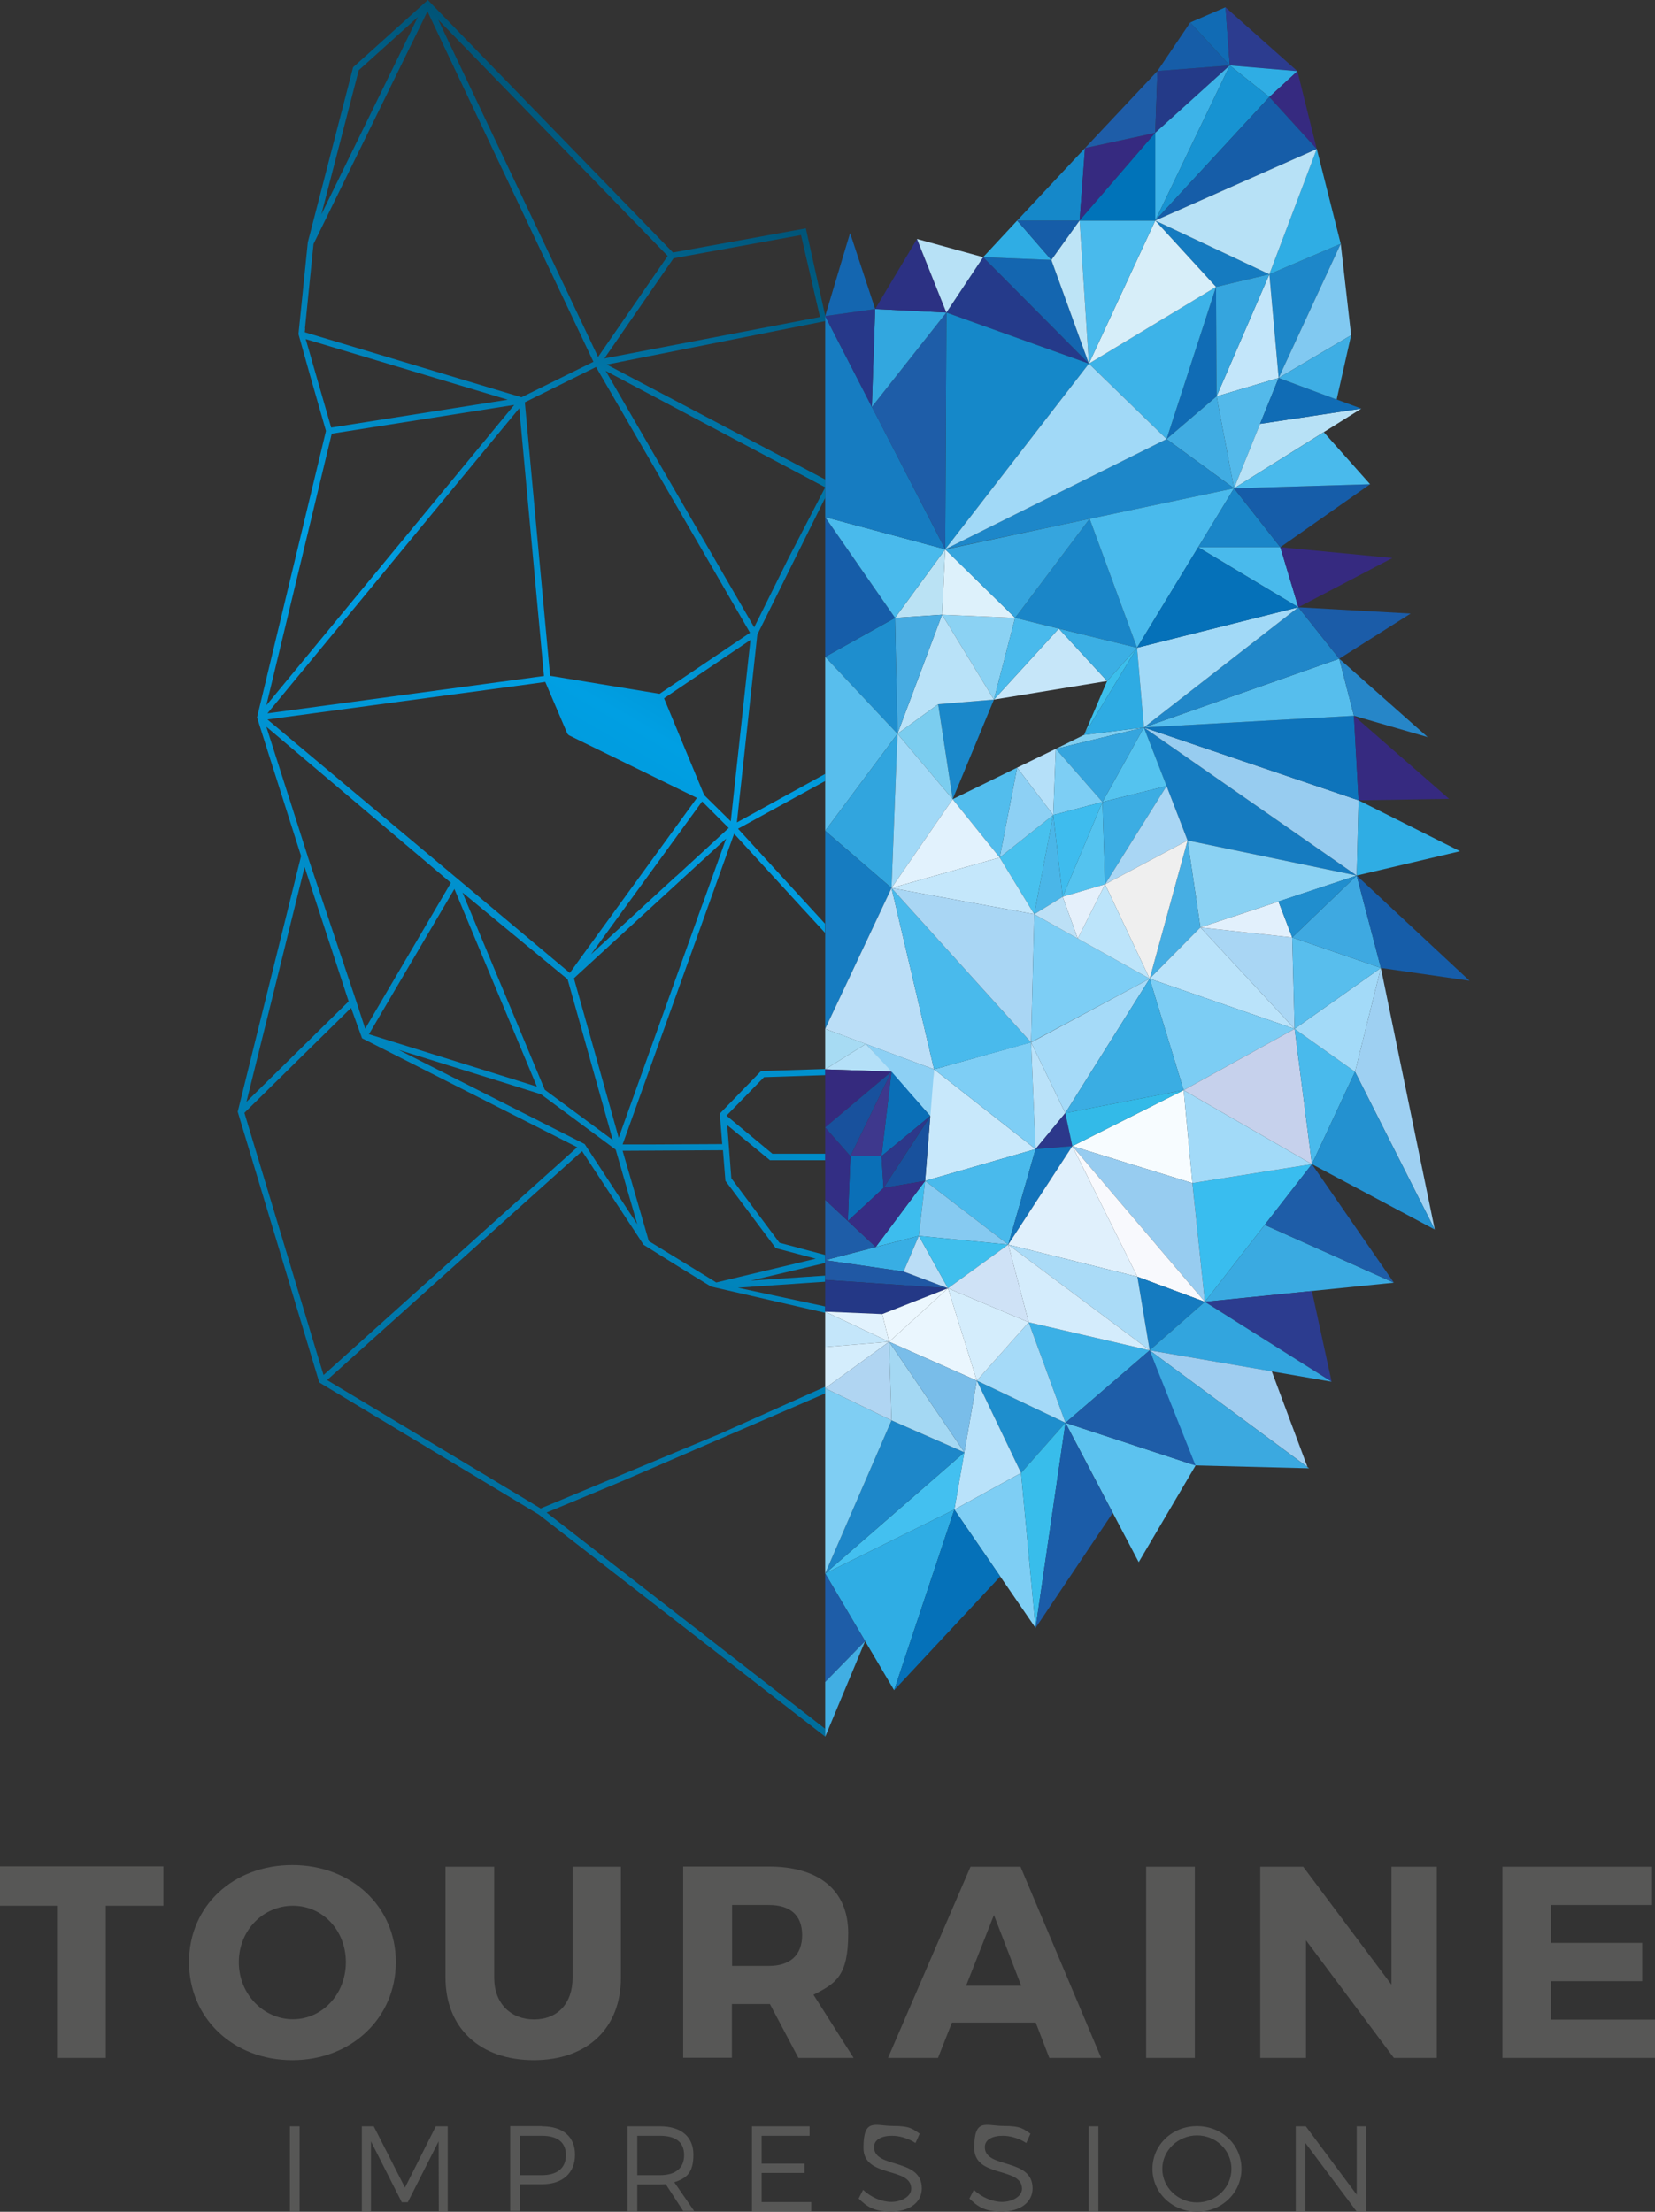 <?xml version="1.0" encoding="UTF-8"?>
<svg xmlns="http://www.w3.org/2000/svg" version="1.1" xmlns:xlink="http://www.w3.org/1999/xlink" viewBox="0 0 890.5 1190.3">
  <rect x="0" y="0" width="890.5" height="1190.3" fill="#333333" stroke="none"/>
  <defs>
    <linearGradient id="linear-gradient" x1="154.2" y1="767.3" x2="505.4" y2="158.9" gradientUnits="userSpaceOnUse">
      <stop offset="0" stop-color="#006e9c"/>
      <stop offset=".6" stop-color="#009fe3"/>
      <stop offset="1" stop-color="#005376"/>
    </linearGradient>
  </defs>
  <!-- Generator: Adobe Illustrator 28.7.7, SVG Export Plug-In . SVG Version: 1.2.0 Build 194)  -->
  <g>
    <g id="Calque_1">
      <g>
        <g>
          <polygon points="56.9 1025.6 56.9 1107.5 30.7 1107.5 30.7 1025.6 0 1025.6 0 1004.4 87.9 1004.4 87.9 1025.6 56.9 1025.6" fill="#575756"/>
          <path d="M213,1055.9c0,30-23.8,52.8-55.7,52.8s-55.6-22.6-55.6-52.8,23.8-52.2,55.6-52.2,55.7,22.3,55.7,52.2M128.5,1056c0,17.3,13.4,30.7,29.1,30.7s28.5-13.4,28.5-30.7-12.6-30.4-28.5-30.4-29.1,13.1-29.1,30.4" fill="#575756"/>
          <path d="M334.1,1064.3c0,27.2-18.1,44.4-46.9,44.4s-47.5-17.2-47.5-44.4v-59.7h26.2v59.7c0,14,9,22.5,21.5,22.5s20.7-8.5,20.7-22.5v-59.7h26v59.7Z" fill="#575756"/>
          <path d="M414.4,1078.5h-20.6v28.9h-26.2v-102.9h46c27.2,0,42.8,12.9,42.8,35.9s-6.6,27-18.7,33.1l21.6,34h-29.7l-15.3-28.9ZM413.7,1058c11.3,0,17.9-5.7,17.9-16.6s-6.6-16.2-17.9-16.2h-19.8v32.8h19.8Z" fill="#575756"/>
          <path d="M512.2,1088.5l-7.5,19h-26.9l44.4-102.9h26.9l43.4,102.9h-27.9l-7.3-19h-45ZM534.8,1030.6l-15,38.1h29.7l-14.7-38.1Z" fill="#575756"/>
          <rect x="616.7" y="1004.6" width="26.2" height="102.9" fill="#575756"/>
          <polygon points="750 1107.5 702.7 1044.2 702.7 1107.5 678.1 1107.5 678.1 1004.6 701.2 1004.6 748.7 1068.1 748.7 1004.6 773.1 1004.6 773.1 1107.5 750 1107.5" fill="#575756"/>
          <polygon points="834.5 1025.2 834.5 1045.6 883.6 1045.6 883.6 1066.2 834.5 1066.2 834.5 1086.9 890.5 1086.9 890.5 1107.5 808.4 1107.5 808.4 1004.6 888.9 1004.6 888.9 1025.2 834.5 1025.2" fill="#575756"/>
          <rect x="156" y="1144.3" width="5.2" height="45.7" fill="#575756"/>
          <polygon points="236.1 1190.1 236 1152.4 219.4 1185.2 216.2 1185.2 199.6 1152.4 199.6 1190.1 194.7 1190.1 194.7 1144.3 201.1 1144.3 217.9 1177.3 234.5 1144.3 240.9 1144.3 240.9 1190.1 236.1 1190.1" fill="#575756"/>
          <path d="M291.6,1144.3c11.3,0,17.8,5.6,17.8,15.3s-6.5,15.9-17.8,15.9h-11.9v14.4h-5.2v-45.7h17.2ZM279.7,1170.6h11.8c8.2,0,13-3.7,13-10.8s-4.8-10.4-13-10.4h-11.8v21.2Z" fill="#575756"/>
          <path d="M358.2,1175.5c-1,0-2,.1-3.1.1h-12.2v14.4h-5.2v-45.7h17.4c11.4,0,18,5.6,18,15.3s-3.7,12.7-10.3,14.8l10.7,15.5h-5.9l-9.5-14.6ZM355.1,1170.6c8.3,0,13-3.7,13-10.8s-4.7-10.4-13-10.4h-12.2v21.2h12.2Z" fill="#575756"/>
          <polygon points="409.8 1149.4 409.8 1164.4 432.9 1164.4 432.9 1169.4 409.8 1169.4 409.8 1185.1 436.5 1185.1 436.5 1190.1 404.6 1190.1 404.6 1144.3 435.6 1144.3 435.6 1149.4 409.8 1149.4" fill="#575756"/>
          <path d="M494.8,1148.4l-2.2,4.9c-4.1-2.7-8.9-3.9-12.6-3.9-5.9,0-9.7,2.2-9.7,6.1,0,11.8,25.7,5.6,25.7,22.2,0,7.6-6.7,12.5-16.5,12.5s-13.2-2.9-17.5-7l2.4-4.7c4.3,4.1,10.1,6.5,15.2,6.5s10.7-2.7,10.7-7.1c0-12-25.7-5.6-25.7-22s6.3-11.8,15.8-11.8,10.7,1.7,14.5,4.2" fill="#575756"/>
          <path d="M554.4,1148.4l-2.2,4.9c-4.1-2.7-8.9-3.9-12.6-3.9-5.9,0-9.7,2.2-9.7,6.1,0,11.8,25.7,5.6,25.7,22.2,0,7.6-6.8,12.5-16.5,12.5s-13.2-2.9-17.5-7l2.4-4.7c4.2,4.1,10.1,6.5,15.2,6.5s10.7-2.7,10.7-7.1c0-12-25.7-5.6-25.7-22s6.3-11.8,15.8-11.8,10.7,1.7,14.5,4.2" fill="#575756"/>
          <rect x="585.8" y="1144.3" width="5.2" height="45.7" fill="#575756"/>
          <path d="M668,1167.2c0,12.9-10.6,23.1-23.9,23.1s-24-10.2-24-23.1,10.6-23,24-23,23.9,10.1,23.9,23M625.4,1167.2c0,10.1,8.5,18.1,18.7,18.1s18.5-8,18.5-18.1-8.4-18-18.5-18-18.7,8-18.7,18" fill="#575756"/>
          <polygon points="729.9 1190.1 702.4 1153.3 702.4 1190.1 697.2 1190.1 697.2 1144.3 702.6 1144.3 730 1181.1 730 1144.3 735.2 1144.3 735.2 1190.1 729.9 1190.1" fill="#575756"/>
        </g>
        <g>
          <path d="M409.4,576.5l-22.1,22.8,1.3,16.4-39.4.2h-14.2c0,0,60-167.2,60-167.2l37.2,40.6,11.7,12.7v-4.9l-46.8-51.1,6.4-3.5,40.5-22.2v-3.8l-47.5,26.1,1.1-10.3,9.9-90.8,29.3-59.1,7.2-14.5v-5.6l-19.7,38-18.5,37.3-79.9-138,118.2,62.7v-4.2l-33.8-17.8-83.8-44.1,117.6-23.4v-2.5l-10.5-47.4-71.5,13L230.2,0l-40.2,36.2-24.4,94.3v.2s0,0,0,0l-5,49.1,6.2,22.1,8.6,30-37.1,154.2,6.3,19.9,17.4,54.7-34.1,137.6,43.9,145.7,118,71,154.2,119.6v-4.2l-149.9-116.4,40.4-16.8,109.5-47.3v-3.6l-56.8,25.4-96.3,40.1-10.9-6.6-104-62.5,137.2-123.2,33.1,50.4,18.4,11.5,17.9,11,61.4,14.1v-3.4l-15.8-3.4-31.2-6.7,36.4-2.5,10.6-.7v-3.3l-40.1,2.7,40.1-9.5v-4.3l-24.6-6.6-25.9-34.7-1.3-16.9h0s-.9-11.7-.9-11.7l23,18.9h29.8v-3.5h-28.5l-24.7-20.5,20.2-20.7,33-1.1v-3.3l-34.5,1.1ZM359.3,137.7l-37.5,54.4L235.8,10.6l123.4,127.1ZM192.9,37.9l31.2-28.1.7-.6-20.4,41.8-31.5,64.4,20.1-77.5ZM164.1,176.7l4.6-45.4L225.9,14.5l4.1-8.4,89.3,188.6-38.3,18.9-.4.2-59.3-17.8-57.3-17.2.2-2.1ZM248.8,480.3l56.6,46.7,24.3,86.5-36.4-26.9-.2-.2-44.3-106.2ZM288.9,584.8l-10.2-3.2-80.2-25,38.4-65.3,7.6-12.9,7.7,18.5,36.7,87.9ZM143.9,387.2l140.9-19,8.6-1.2,11.9,27.9.8.8,68.9,33.7-63,86.7-5.4,7.5-162.7-136.4ZM143.9,383.9l86.7-105.1,48.8-59.1,9.4,102,3.9,42.1-148.7,20.1ZM167.8,193.9l-3.3-11.4,108.7,32.6-95,15-10.4-36.1ZM178.4,233.4l98.3-15.5-133.4,161.7,35.2-146.2ZM155.6,429.6l-12.3-38.5,99.3,84-46.1,78.5-4.9-15h0s-26.1-77.9-26.1-77.9v-.4c-.1,0-.1,0-.1,0l-9.7-30.5ZM148.8,527.7l15.1-61.1,23.7,72.3-55,54.1,16.2-65.3ZM194.7,558.7l115.9,58.7-136.5,122.6-3.6-11.8-39-129.3,57.4-56.5,5.9,16.3ZM314.6,615.7l-100.1-50.7,54.3,16.9,22.3,7,40.2,29.8,11.6,40.2-28.3-43.2ZM390.2,635.3l27.2,36.4,21.5,5.7-36,8.6-17.5,4.2-4.5-2.8-31.8-19.5-5.9-20.4-8.2-28.2,54-.3,1.3,16.3ZM378,486.5l-45.1,125.8-12.8-45.7-11.3-40.1,1.7-1.6,80.2-73.6-12.6,35.1ZM363.6,471.7l-45.6,41.9,59.8-82.3,6.8,6.8,7.5,7.5-28.4,26.1ZM393.2,442l-13.3-13.1-1-1-21.6-52.1,46.5-31.4-10.6,97.6ZM403.6,340.5l-43.1,29.1-5.6,3.8-58.9-9.7-6.1-65.9-7.5-81.3,26-12.9,12.3-6.1,82.8,142.9ZM325.2,192.9l37.2-53.9,68.6-12.5,10.2,44.1-116,22.3Z" fill="url(#linear-gradient)"/>
          <polygon points="585.9 195.7 529 138.4 509.2 168.2 585.9 195.7" fill="#253a8a"/>
          <polygon points="529 138.4 565.7 139.9 585.9 195.7 529 138.4" fill="#1466b0"/>
          <polygon points="565.7 139.9 547.3 118.7 529 138.4 565.7 139.9" fill="#2fade4"/>
          <polygon points="565.7 139.9 580.9 118.7 547.3 118.7 565.7 139.9" fill="#165da8"/>
          <polygon points="580.9 118.7 583.8 79.7 547.3 118.7 580.9 118.7" fill="#1588c9"/>
          <polygon points="580.9 118.7 621.6 71.5 583.8 79.7 580.9 118.7" fill="#362a80"/>
          <polygon points="621.6 71.5 622.8 38.2 583.8 79.7 621.6 71.5" fill="#1e5da8"/>
          <polygon points="621.6 71.5 661.7 35.2 622.8 38.2 621.6 71.5" fill="#243a88"/>
          <polygon points="661.7 35.2 640.4 12.1 622.8 38.2 661.7 35.2" fill="#165da8"/>
          <polygon points="661.7 35.2 659.4 3.9 640.4 12.1 661.7 35.2" fill="#116bb4"/>
          <polygon points="661.7 35.2 698.1 38.3 659.4 3.9 661.7 35.2" fill="#2c3c8f"/>
          <polygon points="698.1 38.3 683 52.2 661.7 35.2 698.1 38.3" fill="#2fade4"/>
          <polygon points="698.1 38.3 708.5 80.2 683 52.2 698.1 38.3" fill="#362a80"/>
          <polygon points="683 147.6 654.3 154.4 621.6 118.7 683 147.6" fill="#157bc0"/>
          <polygon points="654.3 154.4 654.6 213.3 627.7 236.3 654.3 154.4" fill="#106cb5"/>
          <polygon points="654.3 154.4 585.9 195.7 627.7 236.3 654.3 154.4" fill="#3db3e8"/>
          <polygon points="654.3 154.4 621.6 118.7 585.9 195.7 654.3 154.4" fill="#d7eef9"/>
          <polygon points="621.6 118.7 580.9 118.7 585.9 195.7 621.6 118.7" fill="#49baec"/>
          <polygon points="580.9 118.7 565.7 139.9 585.9 195.7 580.9 118.7" fill="#bde4f6"/>
          <polygon points="683 147.6 721.4 131.2 688 203.4 683 147.6" fill="#1d87c9"/>
          <polygon points="721.4 131.2 708.5 80.1 683 147.6 721.4 131.2" fill="#2fade4"/>
          <polygon points="683 147.6 654.6 213.3 688 203.4 683 147.6" fill="#c3e6fa"/>
          <polygon points="683 147.6 654.6 213.3 654.3 154.4 683 147.6" fill="#35a5de"/>
          <polygon points="688 203.4 664 262.8 654.6 213.3 688 203.4" fill="#53b9ea"/>
          <polygon points="654.6 213.3 627.7 236.3 664 262.8 654.6 213.3" fill="#40ace2"/>
          <polygon points="664 262.8 732.5 219.9 678 228.1 664 262.8" fill="#b7e1f6"/>
          <polygon points="732.5 219.9 688 203.4 678 228.1 732.5 219.9" fill="#106cb5"/>
          <polygon points="688 203.4 727 180.4 721.4 131.2 688 203.4" fill="#81c9f1"/>
          <polygon points="727 180.4 719.2 215 688 203.4 727 180.4" fill="#3eaee4"/>
          <polygon points="661.7 35.2 621.6 118.7 621.6 71.5 661.7 35.2" fill="#3db3e8"/>
          <polygon points="621.6 71.5 580.9 118.7 621.6 118.7 621.6 71.5" fill="#0073b9"/>
          <polygon points="661.7 35.2 683 52.2 621.6 118.7 661.7 35.2" fill="#1793d2"/>
          <polygon points="683 52.2 708.5 80.2 621.6 118.7 683 52.2" fill="#165da8"/>
          <polygon points="611.8 348.6 583.3 395.5 595.7 366.5 611.8 348.6" fill="#3cbfec"/>
          <polygon points="708.5 80.2 683 147.6 621.6 118.7 708.5 80.2" fill="#b7e1f6"/>
          <polygon points="583.3 395.5 615.5 391.5 568.1 403 583.3 395.5" fill="#7fcef0"/>
          <polygon points="534.8 376.5 504.8 379 512.6 430.1 534.8 376.5" fill="#1a88ca"/>
          <polygon points="611.8 348.6 546.2 332.5 586.3 279.2 611.8 348.6" fill="#1a86c8"/>
          <polygon points="508.6 295.6 664 262.8 627.7 236.3 508.6 295.6" fill="#1d87c9"/>
          <polygon points="569.7 338.3 534.8 376.5 595.7 366.5 569.7 338.3" fill="#c6e6f9"/>
          <polygon points="546.2 332.5 506.9 330.8 534.8 376.5 546.2 332.5" fill="#8bd2f3"/>
          <polygon points="508.6 295.6 506.9 330.8 546.2 332.5 508.6 295.6" fill="#ddf1fb"/>
          <polygon points="508.6 295.6 481.6 332.5 506.9 330.8 508.6 295.6" fill="#bae2f4"/>
          <polygon points="506.9 330.8 482.9 394.9 504.8 379 534.8 376.5 506.9 330.8" fill="#b9e2f8"/>
          <polygon points="506.9 330.8 481.6 332.5 482.9 394.9 506.9 330.8" fill="#46abe1"/>
          <polygon points="481.6 332.5 444 353.5 482.9 394.9 481.6 332.5" fill="#1e8ece"/>
          <polygon points="482.9 394.9 444 447.1 444 353.5 482.9 394.9" fill="#58beed"/>
          <polygon points="482.9 394.9 479.7 477.9 444 447.1 482.9 394.9" fill="#31a5de"/>
          <polygon points="479.7 477.9 444 553.7 444 447.1 479.7 477.9" fill="#167cc1"/>
          <polygon points="479.7 477.9 502.6 575.5 444 553.7 479.7 477.9" fill="#bbdef7"/>
          <polygon points="512.6 430.1 482.9 394.9 504.8 379 512.6 430.1" fill="#7bcdef"/>
          <polygon points="481.6 332.5 444 278.3 444 353.5 481.6 332.5" fill="#165da9"/>
          <polygon points="509.2 168.2 585.9 195.7 508.6 295.6 509.2 168.2" fill="#1588c9"/>
          <polygon points="508.6 295.6 444 278.3 481.6 332.5 508.6 295.6" fill="#49baec"/>
          <polygon points="508.6 295.6 444 170.1 444 278.3 508.6 295.6" fill="#167cc1"/>
          <polygon points="508.6 295.6 509.2 168.2 469.1 219 508.6 295.6" fill="#1e5da8"/>
          <polygon points="509.2 168.2 470.9 166.3 469.1 219 509.2 168.2" fill="#32a7df"/>
          <polygon points="509.2 168.2 493.4 128.6 470.9 166.3 509.2 168.2" fill="#2c3183"/>
          <polygon points="470.9 166.3 444 170.1 469.1 219 470.9 166.3" fill="#273889"/>
          <polygon points="470.9 166.3 457.4 125.4 444 170.1 470.9 166.3" fill="#1466b0"/>
          <polygon points="493.4 128.6 529 138.4 509.2 168.2 493.4 128.6" fill="#b7e1f6"/>
          <polygon points="585.9 195.7 627.7 236.3 508.6 295.6 585.9 195.7" fill="#a1d9f7"/>
          <polygon points="546.2 332.5 508.6 295.7 586.3 279.2 546.2 332.5" fill="#35a5de"/>
          <polygon points="615.5 391.5 639 452.3 730 471.2 615.5 391.5" fill="#157bc0"/>
          <polygon points="615.5 391.5 593.2 431.6 627.7 423 615.5 391.5" fill="#54c3ef"/>
          <polygon points="593.2 431.6 594.6 475.9 571.8 482.6 593.2 431.6" fill="#54c3ef"/>
          <polygon points="593.2 431.6 627.7 423 594.6 475.9 593.2 431.6" fill="#3cade3"/>
          <polygon points="639 452.3 645.9 499.1 730 471.2 639 452.3" fill="#8bd2f3"/>
          <polygon points="639 452.3 618.6 526.7 645.9 499.1 639 452.3" fill="#46aee3"/>
          <polygon points="639 452.3 627.7 423 594.6 475.9 639 452.3" fill="#a9d6f4"/>
          <polygon points="502.6 575.5 501.9 602.1 465.9 561.8 502.6 575.5" fill="#8dd0f4"/>
          <polygon points="502.6 575.5 557.2 618.4 497.8 635.5 502.6 575.5" fill="#c8e8fb"/>
          <polygon points="557.2 618.4 542.5 669.8 497.8 635.5 557.2 618.4" fill="#49baec"/>
          <polygon points="502.6 575.5 554.8 560.9 557.2 618.4 502.6 575.5" fill="#7ecef5"/>
          <polygon points="554.8 561 479.7 477.9 502.6 575.5 554.8 561" fill="#49baec"/>
          <polygon points="557.2 618.4 573.2 599 554.8 561 557.2 618.4" fill="#bae2f9"/>
          <polygon points="465.9 561.8 444 575.5 479.7 576.7 465.9 561.8" fill="#b4e0f8"/>
          <polygon points="465.9 561.8 444 553.7 444 575.5 465.9 561.8" fill="#a7dbf3"/>
          <polygon points="573.2 599 577 616.8 557.2 618.4 573.2 599" fill="#2c388b"/>
          <polygon points="577 616.8 542.5 669.8 557.2 618.4 577 616.8" fill="#1374bb"/>
          <polygon points="497.8 635.5 471.2 671.1 494.4 665.1 497.8 635.5" fill="#3dbdee"/>
          <polygon points="566.7 438.6 547.3 413.1 568.1 403 566.7 438.6" fill="#b5e0f9"/>
          <polygon points="497.8 635.5 494.4 665.1 542.5 669.8 497.8 635.5" fill="#86caf1"/>
          <polygon points="444 678.2 494.4 665.1 486.2 684.3 444 678.2" fill="#38aee4"/>
          <polygon points="486.2 684.3 510.1 693.3 444 688.8 444 678.2 486.2 684.3" fill="#2058a4"/>
          <polygon points="510.1 693.3 474.7 707.2 444 705.9 444 688.8 510.1 693.3" fill="#243886"/>
          <polygon points="494.4 665.1 510.1 693.3 486.2 684.3 494.4 665.1" fill="#baddf6"/>
          <polygon points="494.4 665.1 542.5 669.8 510.1 693.3 494.4 665.1" fill="#3fbfed"/>
          <polygon points="615.5 391.5 568.1 403 593.2 431.6 615.5 391.5" fill="#35a5de"/>
          <polygon points="568.1 403 566.7 438.6 593.2 431.6 568.1 403" fill="#7dcef4"/>
          <polygon points="566.7 438.6 571.8 482.6 593.2 431.6 566.7 438.6" fill="#3ebcee"/>
          <polygon points="566.7 438.6 556.5 492 571.8 482.6 566.7 438.6" fill="#4ab6e8"/>
          <polygon points="566.7 438.6 537.9 461.5 556.5 492 566.7 438.6" fill="#48c1ee"/>
          <polygon points="566.7 438.6 537.9 461.5 547.3 413.1 566.7 438.6" fill="#8dd0f4"/>
          <polygon points="547.3 413.1 512.6 430.1 537.9 461.5 547.3 413.1" fill="#52bded"/>
          <polygon points="512.6 430.1 482.9 394.9 479.7 477.9 512.6 430.1" fill="#a1d9f7"/>
          <polygon points="512.6 430.1 537.9 461.5 479.7 477.9 512.6 430.1" fill="#e2f2fd"/>
          <polygon points="537.9 461.5 556.5 492 479.7 477.9 537.9 461.5" fill="#c4e7fb"/>
          <polygon points="556.5 492 554.8 561 479.7 477.9 556.5 492" fill="#a9d6f4"/>
          <polygon points="618.6 526.7 556.5 492 554.8 560.9 618.6 526.7" fill="#7dcef5"/>
          <polygon points="594.6 475.9 618.6 526.7 639 452.3 594.6 475.9" fill="#efefef"/>
          <polygon points="594.6 475.9 579.9 505.1 618.6 526.7 594.6 475.9" fill="#bce4fa"/>
          <polygon points="645.9 499.1 696.6 553.7 618.6 526.7 645.9 499.1" fill="#bae3fa"/>
          <polygon points="645.9 499.1 695.3 504.5 696.6 553.7 645.9 499.1" fill="#a9d6f4"/>
          <polygon points="695.3 504.5 687.9 485.2 645.9 499.1 695.3 504.5" fill="#e2f0fc"/>
          <polygon points="571.8 482.6 579.9 505.1 594.6 475.9 571.8 482.6" fill="#e5f0fb"/>
          <polygon points="571.8 482.6 556.5 492 579.9 505.1 571.8 482.6" fill="#bce0f6"/>
          <polygon points="573.2 599 618.6 526.7 554.8 561 573.2 599" fill="#a5daf8"/>
          <polygon points="618.6 526.7 636.9 586.7 696.6 553.7 618.6 526.7" fill="#7ccdf4"/>
          <polygon points="618.6 526.7 573.2 599 636.9 586.7 618.6 526.7" fill="#3aade3"/>
          <polygon points="636.9 586.7 636.9 586.7 577 616.8 641.6 636.7 636.9 586.7" fill="#f7fcff"/>
          <polygon points="471.2 671.1 444 645.7 444 678.2 471.2 671.1" fill="#1e5da8"/>
          <polygon points="456.2 657.1 475.4 639.3 474.3 622.2 457.6 622.2 456.2 657.1" fill="#0a6fb7"/>
          <polygon points="497.8 635.5 475.4 639.3 500.5 600.7 497.8 635.5" fill="#18519d"/>
          <polygon points="474.3 622.2 479.7 576.7 500.5 600.6 474.3 622.2" fill="#0a6fb7"/>
          <polygon points="479.7 576.7 444 606.7 444 575.5 479.7 576.7" fill="#352a7e"/>
          <polygon points="444 606.7 457.6 622.2 456.2 657.1 444 645.7 444 606.7" fill="#332e84"/>
          <polygon points="457.6 622.2 479.7 576.7 444 606.7 457.6 622.2" fill="#18519d"/>
          <polygon points="474.3 622.2 479.7 576.7 457.6 622.2 474.3 622.2" fill="#3e388d"/>
          <polygon points="474.3 622.2 475.4 639.3 500.5 600.6 474.3 622.2" fill="#2d388a"/>
          <polygon points="497.8 635.5 471.2 671.1 456.2 657.1 475.4 639.3 497.8 635.5" fill="#372d84"/>
          <polygon points="696.6 553.7 696.6 553.7 636.9 586.7 705.9 626.5 696.6 553.7" fill="#c6d1ec"/>
          <polygon points="696.6 553.7 729.1 576.8 705.9 626.5 696.6 553.7" fill="#49baec"/>
          <polygon points="743 520.9 696.6 553.7 729.1 576.8 743 520.9" fill="#a3daf8"/>
          <polygon points="743 520.9 695.3 504.5 696.6 553.7 743 520.9" fill="#58beed"/>
          <polygon points="743 520.9 730 471.2 695.3 504.5 743 520.9" fill="#3ea9e1"/>
          <polygon points="730 471.2 695.3 504.5 687.9 485.1 730 471.2" fill="#208ece"/>
          <polygon points="743 520.9 743 520.9 729.1 576.8 772 661.7 743 520.9" fill="#9ed0f2"/>
          <polygon points="729.1 576.8 705.9 626.5 772 661.7 729.1 576.8" fill="#2391d0"/>
          <polygon points="743 520.9 790.7 527.8 730 471.2 743 520.9" fill="#165da9"/>
          <polygon points="615.5 391.5 731 430.7 730 471.2 615.5 391.5" fill="#97ccf0"/>
          <polygon points="731 430.7 728.5 385.2 615.5 391.5 731 430.7" fill="#0e74bb"/>
          <polygon points="615.5 391.5 611.8 348.6 583.3 395.5 615.5 391.5" fill="#2eabe3"/>
          <polygon points="731 430.7 785.6 458.1 730 471.2 731 430.7" fill="#2fade4"/>
          <polygon points="731 430.7 779.7 429.9 728.5 385.2 731 430.7" fill="#362a80"/>
          <polygon points="728.5 385.2 720.6 354.5 615.5 391.5 728.5 385.2" fill="#56beed"/>
          <polygon points="664 262.8 611.8 348.6 586.3 279.2 664 262.8" fill="#49baec"/>
          <polygon points="569.7 338.3 534.8 376.5 546.2 332.5 569.7 338.3" fill="#49baec"/>
          <polygon points="664 262.8 688.9 294.5 644.7 294.5 664 262.8" fill="#1a86c8"/>
          <polygon points="688.9 294.5 698.6 326.8 644.7 294.5 688.9 294.5" fill="#49baec"/>
          <polygon points="698.6 326.8 615.5 391.5 720.6 354.5 698.6 326.8" fill="#2087c9"/>
          <polygon points="698.6 326.8 611.8 348.6 615.5 391.5 698.6 326.8" fill="#a1d9f7"/>
          <polygon points="698.6 326.8 644.7 294.5 611.8 348.6 698.6 326.8" fill="#0571b9"/>
          <polygon points="698.6 326.8 749.2 300.3 688.9 294.5 698.6 326.8" fill="#362a80"/>
          <polygon points="698.6 326.8 759 330.2 720.6 354.5 698.6 326.8" fill="#1b5ca8"/>
          <polygon points="720.6 354.5 768.2 396.7 728.5 385.2 720.6 354.5" fill="#2686c8"/>
          <polygon points="664 262.8 688.9 294.5 737.2 260.6 664 262.8" fill="#165da9"/>
          <polygon points="737.2 260.6 712.3 232.6 664 262.8 737.2 260.6" fill="#49baec"/>
          <polygon points="705.9 626.5 648.3 700.6 641.6 636.7 705.9 626.5" fill="#39bdef"/>
          <polygon points="636.9 586.7 641.6 636.7 705.9 626.5 636.9 586.7" fill="#a2daf8"/>
          <polygon points="648.3 700.6 577 616.8 641.6 636.7 648.3 700.6" fill="#97ccf0"/>
          <polygon points="577 616.8 612 687.1 648.3 700.6 577 616.8" fill="#f8f9fd"/>
          <polygon points="577 616.8 577 616.8 542.5 669.8 612 687.1 577 616.8" fill="#e0f0fc"/>
          <polygon points="648.3 700.6 618.6 726.7 612 687.1 648.3 700.6" fill="#157bc0"/>
          <polygon points="648.3 700.6 750 690.3 680.5 659.2 648.3 700.6" fill="#3aaae1"/>
          <polygon points="705.9 626.5 750 690.3 680.5 659.2 705.9 626.5" fill="#1e5da8"/>
          <polygon points="648.3 700.6 716.5 743.6 705.9 694.8 648.3 700.6" fill="#2c3c8f"/>
          <polygon points="648.3 700.6 618.6 726.7 716.5 743.6 648.3 700.6" fill="#32a5de"/>
          <polygon points="618.6 726.7 542.5 669.8 612 687.1 618.6 726.7" fill="#aadbf7"/>
          <polygon points="618.6 726.7 703.5 789.5 684.3 738 618.6 726.7" fill="#9fcdf0"/>
          <polygon points="618.6 726.7 641.6 788.6 704.4 790.2 618.6 726.7" fill="#3ba9e0"/>
          <polygon points="618.6 726.7 573.3 765.7 553.5 711.6 618.6 726.7" fill="#3bb0e6"/>
          <polygon points="542.5 669.8 553.5 711.6 618.6 726.7 542.5 669.8" fill="#d4ecfc"/>
          <polygon points="510.1 693.3 474.7 707.2 478.4 722.1 510.1 693.3" fill="#ecf7fe"/>
          <polygon points="446.6 706 444 705.9 478.4 722.1 474.7 707.2 446.6 706" fill="#e1f2fd"/>
          <polygon points="444 705.9 444 724.9 478.4 722.1 444 705.9" fill="#c4e6fa"/>
          <polygon points="478.4 722.1 444 724.9 444 747.1 478.4 722.1" fill="#d4edfc"/>
          <polygon points="525.6 743 573.3 765.7 549.4 792.7 525.6 743" fill="#1e8ecd"/>
          <polygon points="525.6 743 513.5 812.4 549.4 792.7 525.6 743" fill="#b9e2fa"/>
          <polygon points="513.5 812.4 444 846.8 518.9 781.6 513.5 812.4" fill="#43c0f0"/>
          <polygon points="513.5 812.4 481.1 909.6 444 846.8 513.5 812.4" fill="#2fade4"/>
          <polygon points="513.5 812.4 557.2 876.1 549.4 792.7 513.5 812.4" fill="#7ecef4"/>
          <polygon points="513.5 812.4 538.2 848.4 481.1 909.6 513.5 812.4" fill="#0571b9"/>
          <polygon points="444 846.8 465.5 883.2 444 905.2 444 846.8" fill="#1e5da8"/>
          <polygon points="465.5 883.2 444 934.7 444 905.2 465.5 883.2" fill="#41aee3"/>
          <polygon points="518.9 781.6 479.7 764.4 444 846.8 518.9 781.6" fill="#1d87c9"/>
          <polygon points="479.7 764.4 444 747.1 444 846.8 479.7 764.4" fill="#7fcef3"/>
          <polygon points="478.4 722.1 478.4 722.1 446.6 745.2 444 747.1 479.7 764.4 478.4 722.1" fill="#b0d5f2"/>
          <polygon points="478.4 722.1 518.9 781.6 479.7 764.4 478.4 722.1" fill="#a4d8f3"/>
          <polygon points="510.1 693.3 510.1 693.3 478.4 722.1 525.6 743 510.1 693.3" fill="#eaf6fe"/>
          <polygon points="478.4 722.1 518.9 781.6 525.6 743 478.4 722.1" fill="#79bde9"/>
          <polygon points="525.6 743 518.9 781.6 518.9 781.6 525.6 743" fill="#62b7e7"/>
          <polygon points="542.5 669.8 542.5 669.8 510.1 693.3 553.5 711.6 542.5 669.8" fill="#cfe2f6"/>
          <polygon points="573.3 765.7 612.7 840.7 643.3 788.7 573.3 765.7" fill="#5cc2ef"/>
          <polygon points="573.3 765.7 557.2 876.1 549.4 792.7 573.3 765.7" fill="#38bdeb"/>
          <polygon points="573.3 765.7 598.7 814.2 557.2 876.1 573.3 765.7" fill="#1b5ca8"/>
          <polygon points="618.6 726.7 573.3 765.7 643.3 788.7 618.6 726.7" fill="#1e5da8"/>
          <polygon points="553.5 711.6 525.6 743 573.3 765.7 553.5 711.6" fill="#a5daf8"/>
          <polygon points="510.1 693.3 525.6 743 553.5 711.6 510.1 693.3" fill="#d4edfc"/>
          <polygon points="573.2 599 577 616.8 636.9 586.7 573.2 599" fill="#33bae8"/>
          <polygon points="569.7 338.3 611.8 348.6 595.7 366.5 569.7 338.3" fill="#3bafe4"/>
        </g>
      </g>
    </g>
  </g>
</svg>
